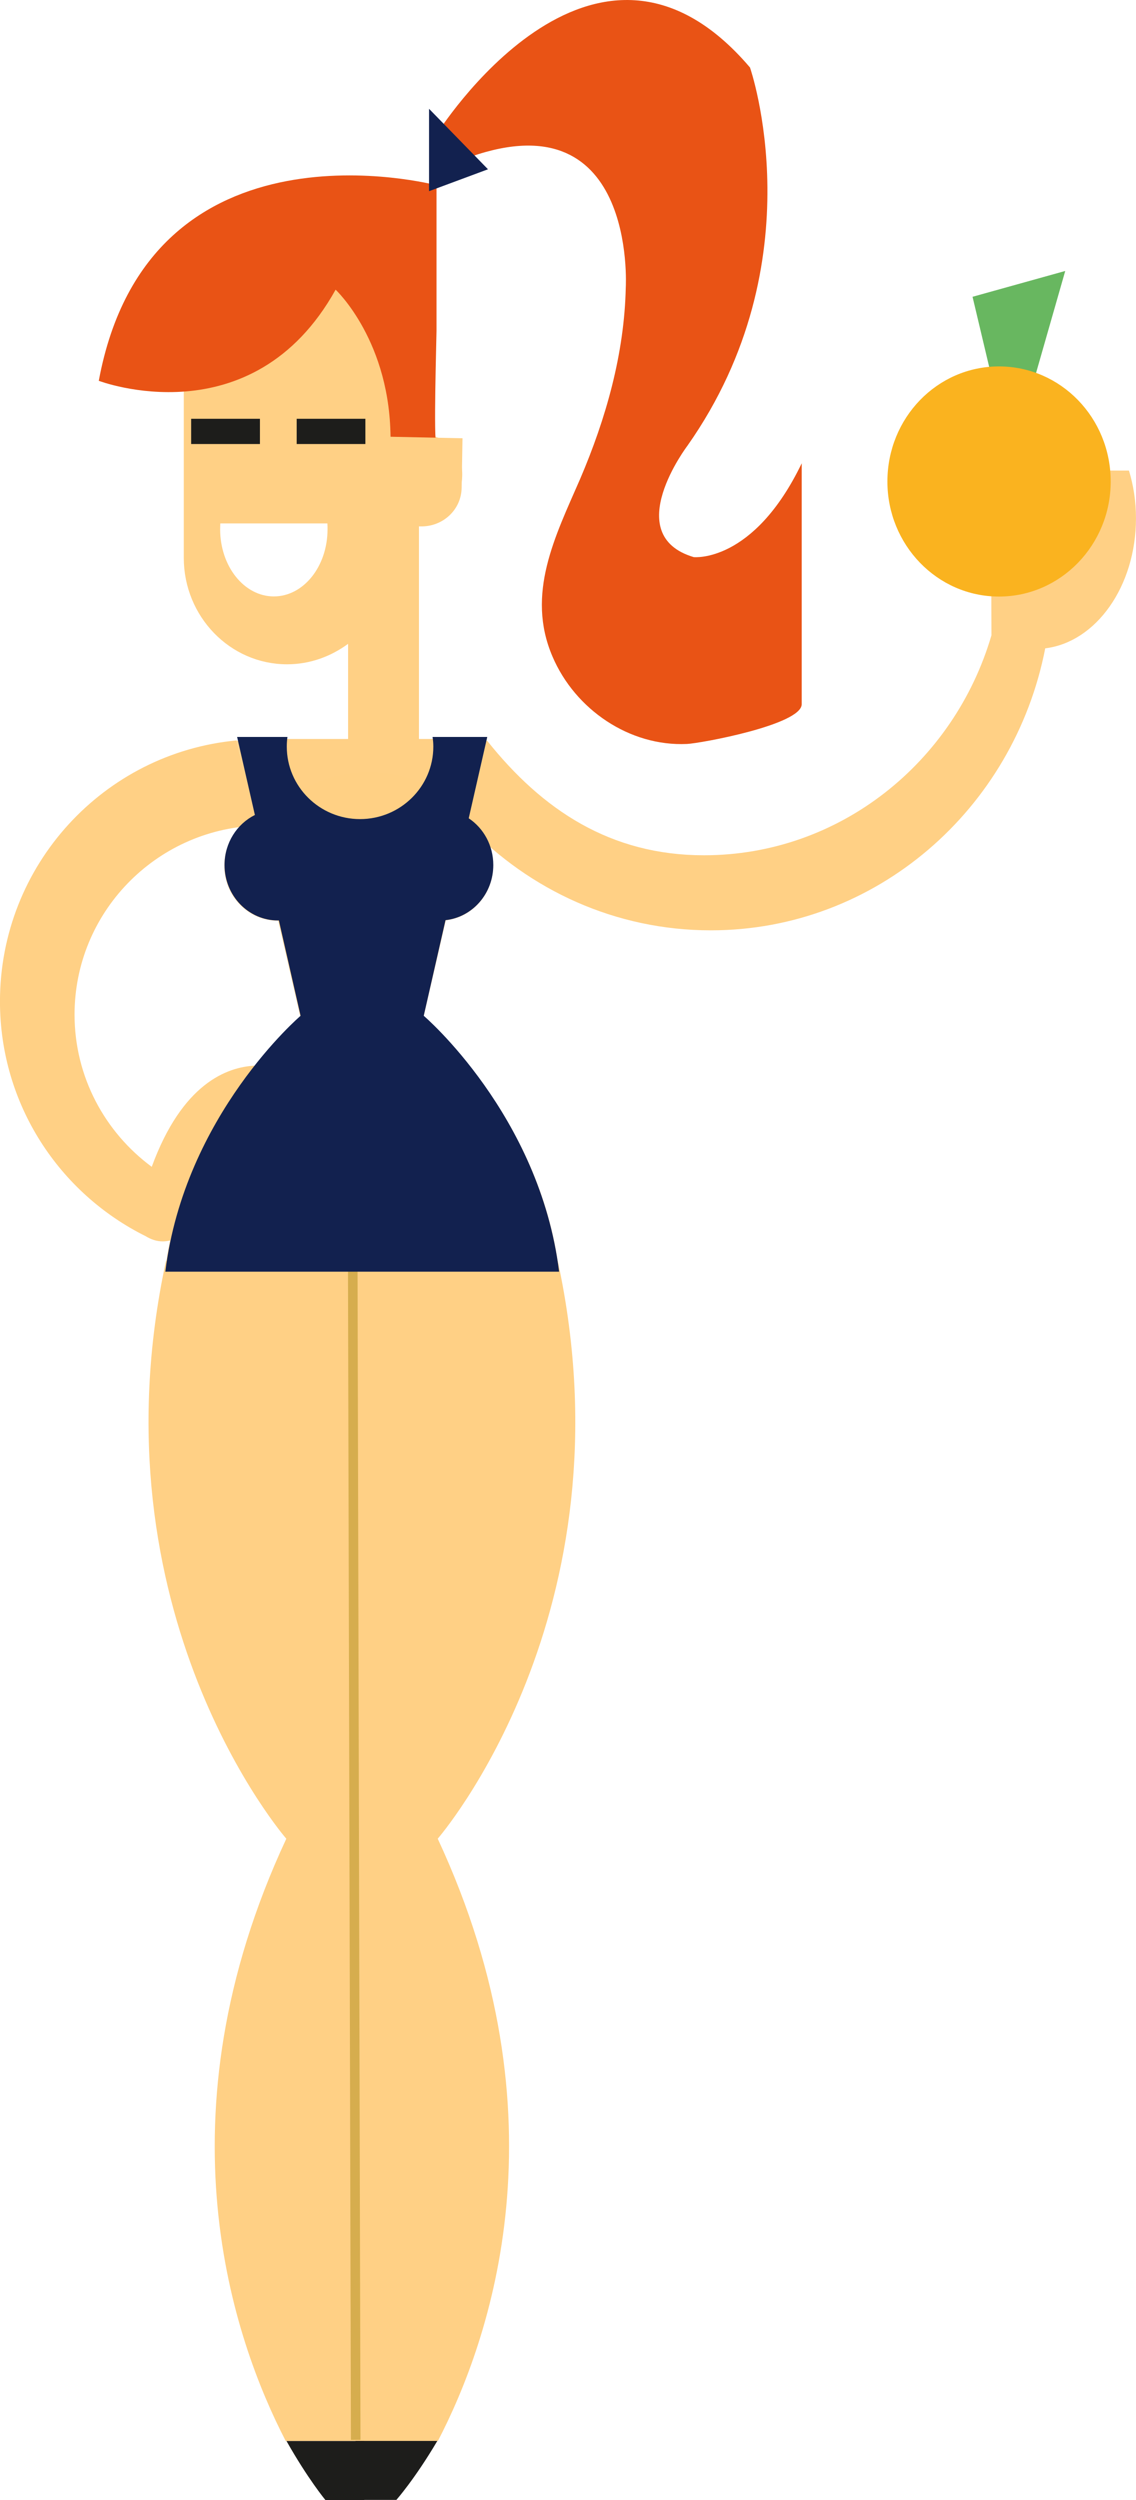 <?xml version="1.0" encoding="UTF-8"?>
<svg enable-background="new 0 0 595.275 350" version="1.1" viewBox="0 0 297.75 654.93" xml:space="preserve" xmlns="http://www.w3.org/2000/svg"><defs><filter id="a" x="-.444" y="-.595" width="1.889" height="2.19" color-interpolation-filters="sRGB"><feGaussianBlur stdDeviation="7.312"/></filter></defs><g transform="translate(-192.85 317.61)"><path d="m452.63-194.33s0.053 43.117 0.084 43.143c-9.765 33.318-39.813 57.635-75.365 57.635-24.506 0-42.382-11.896-56.805-29.994l-0.396 8e-3h-13.973c0.124 0.814 0.201 1.609 0.201 2.5 0 10.355-8.584 18.801-19.211 18.801-10.611 0-19.197-8.446-19.197-18.801 0-0.891 0.061-1.686 0.17-2.5h-13.188l1.934 8.406-2.004-8.492 0.016-0.018c-34.799 3.246-62.053 32.624-62.053 68.375 0 27.066 15.626 50.32 38.223 61.523 1.335 0.822 2.825 1.346 4.455 1.346 0.663 0 1.3-0.098 1.916-0.246-0.53 2.526-0.973 5.116-1.303 7.773h51.031 1.086 51.092c-5.077-40.693-35.48-66.361-35.48-66.361l11.545-50.135c16.233 16.954 38.788 27.48 63.758 27.48 43.338 0 79.457-31.76 87.646-73.875 13.336-1.636 23.783-16.265 23.783-34.08 0-4.411-0.66-8.608-1.84-12.488h-36.125zm-192.57 93.014 11.521 50.084s-5.359 4.559-11.936 12.793c-7.33 0.355-19.051 4.71-27.016 26.486v0.025c-12.249-9.045-20.238-23.536-20.238-39.887 0-26.67 21.189-48.442 47.668-49.502z" fill="#ffd085"/><path d="m302.66-124.02v-56.735c6.311 0 11.341-5.636 11.341-12.582 0-6.972-5.03-10.449-11.341-10.449-2.818 0-5.387-0.908-7.421 1.002v-27.4c0-15.451-12.14-27.896-27.145-27.896-14.989 0-27.075 12.445-27.075 27.896v58.705c0 15.349 12.094 27.896 27.075 27.896 6.024 0 11.481-2.056 15.991-5.362v24.924h-23.753l3.873 30.843h32.827l23.52-30.843h-17.892z" clip-rule="evenodd" fill="#ffd085" fill-rule="evenodd"/><polygon transform="matrix(7.763 0 0 8.565 -3649.4 -2565.6)" points="528.71 275.09 527.78 271.54 530.91 270.75 529.35 275.69" clip-rule="evenodd" fill="#68b760" fill-rule="evenodd"/><path d="m218.74-217.85s40.241 15.374 62.076-23.871c0 0 14.632 13.644 14.392 39.819 4.495-1.585 7.32-0.505 12.055 0.677-0.838-0.24 0-27.922 0-29.738v-31.263-6.852c0 9e-3 -75.319-19.982-88.523 51.228" clip-rule="evenodd" fill="#e95315" fill-rule="evenodd"/><path d="m307.25-282.39s41.094-65.788 82.181-17.533c0 0 17.629 50.722-16.387 99.064 0 0-17.792 23.408 1.63 29.198 0 0 15.649 1.687 28.31-24.582v63.108c0 5.43-26.812 10.312-30.103 10.424-14.982 0.685-29.28-8.985-35.218-22.894-7.056-16.428 0.73-31.562 7.219-46.483 6.777-15.82 11.628-32.856 11.985-50.251 0 0 2.996-51.116-42.872-33.395l-6.746-6.655z" clip-rule="evenodd" fill="#e95315" fill-rule="evenodd"/><polygon transform="matrix(7.763 0 0 8.565 -3649.4 -2565.6)" points="511.42 267.64 509.43 268.31 509.43 265.79" clip-rule="evenodd" fill="#12214f" fill-rule="evenodd"/><path d="m483.97-191.46c0 16.582-13.095 30.132-29.288 30.132-16.192 0-29.241-13.55-29.241-30.132 0-16.676 13.049-30.158 29.241-30.158 16.2 0 29.288 13.481 29.288 30.158" clip-rule="evenodd" fill="#fab31f" fill-rule="evenodd"/><path d="m250.59-180.49h28.069c0.039 0.48 0.039 1.045 0.039 1.542 0 9.679-6.264 17.584-14.081 17.584-7.778 0-14.066-7.897-14.066-17.584 0-0.497 0.039-1.062 0.039-1.542" clip-rule="evenodd" fill="#fff" fill-rule="evenodd"/><path d="m286.81 12.718h-50.456c-19.895 92.297 31.539 151.37 31.539 151.37-34.147 73.146-13.887 131.26-0.155 157.77h19.072v-309.14z" fill="#ffd085"/><path d="m267.94 321.87c5.62 9.953 10.192 15.451 10.192 15.451h10.192v-15.451h-20.384z" fill="#1d1d1b"/><path d="m307.58 164.08s51.403-59.065 31.461-151.37h-52.893v309.14h21.479c13.786-26.483 34.007-84.623-0.047-157.77" fill="#ffd085"/><path d="m286.04 337.3h10.697s4.859-5.482 10.735-15.451h-21.432v15.451z" fill="#1d1d1b"/><rect x="242.95" y="-207.9" width="18.032" height="6.612" fill="#1d1d1b"/><rect x="270.61" y="-207.9" width="18.009" height="6.612" fill="#1d1d1b"/><path d="m294.94-203.2-0.427 23.306 8.554 0.188c5.853 0.128 10.697-4.351 10.782-10.115l0.225-12.976-19.134-0.403z" fill="#ffd085"/><path d="m322.1-90.809c0 7.957-6.272 14.381-13.996 14.381-7.747 0-13.996-6.424-13.996-14.381 0-7.974 6.249-14.398 13.996-14.398 7.731 0 13.996 6.424 13.996 14.398" fill="#fdca7a"/><path d="m279.63-90.809c0 7.957-6.264 14.381-13.972 14.381-7.731 0-14.003-6.424-14.003-14.381 0-7.974 6.272-14.398 14.003-14.398 7.708 0 13.972 6.424 13.972 14.398" fill="#fdca7a"/><path d="m285.31 14.571 0.771 307" fill="none" stroke="#d6ad4e" stroke-width="2.507"/><path d="m318.31-85.833c0 1.433-1.77 2.589-3.95 2.589-2.186 0-3.95-1.157-3.95-2.589 0-1.436 1.764-2.592 3.95-2.592 2.182 0 3.95 1.157 3.95 2.592" fill="#f68788"/><path d="m264.42-84.971c0 1.433-1.768 2.589-3.943 2.589-2.182 0-3.952-1.157-3.952-2.589 0-1.436 1.77-2.592 3.952-2.592 2.175 0 3.943 1.157 3.943 2.592" fill="#f68788"/><path d="m276.75 1.654 6.768 12.933 3.252 0.365 5.679-13.799z" fill="#c14a18" fill-rule="evenodd"/><ellipse transform="matrix(1.214 0 0 1.037 -58.669 1.036)" cx="286.8" cy="-97.482" rx="19.742" ry="14.747" fill="#ffd085" filter="url(#a)" opacity=".98"/><g transform="translate(-452.99 156.56)"><path d="m707.99-281.11 4.656 20.442c-4.7 2.341-7.955 7.311-7.955 13.106 0 8.039 6.272 14.528 14.004 14.528 0.082 0 0.161-0.01 0.242-0.012l5.689 24.984s-30.406 25.932-35.451 67.042h51.029 1.088 51.092c-5.077-41.11-35.482-67.042-35.482-67.042l5.711-25.053c7.032-0.763 12.523-6.927 12.523-14.447 0-5.153-2.57-9.657-6.441-12.239l4.857-21.308h-14.338c0.124 0.822 0.203 1.626 0.203 2.526 0 10.461-8.586 18.994-19.213 18.994-10.611 0-19.197-8.532-19.197-18.994 0-0.9 0.063-1.704 0.172-2.526h-13.189z" fill="#12214f"/></g></g></svg>
